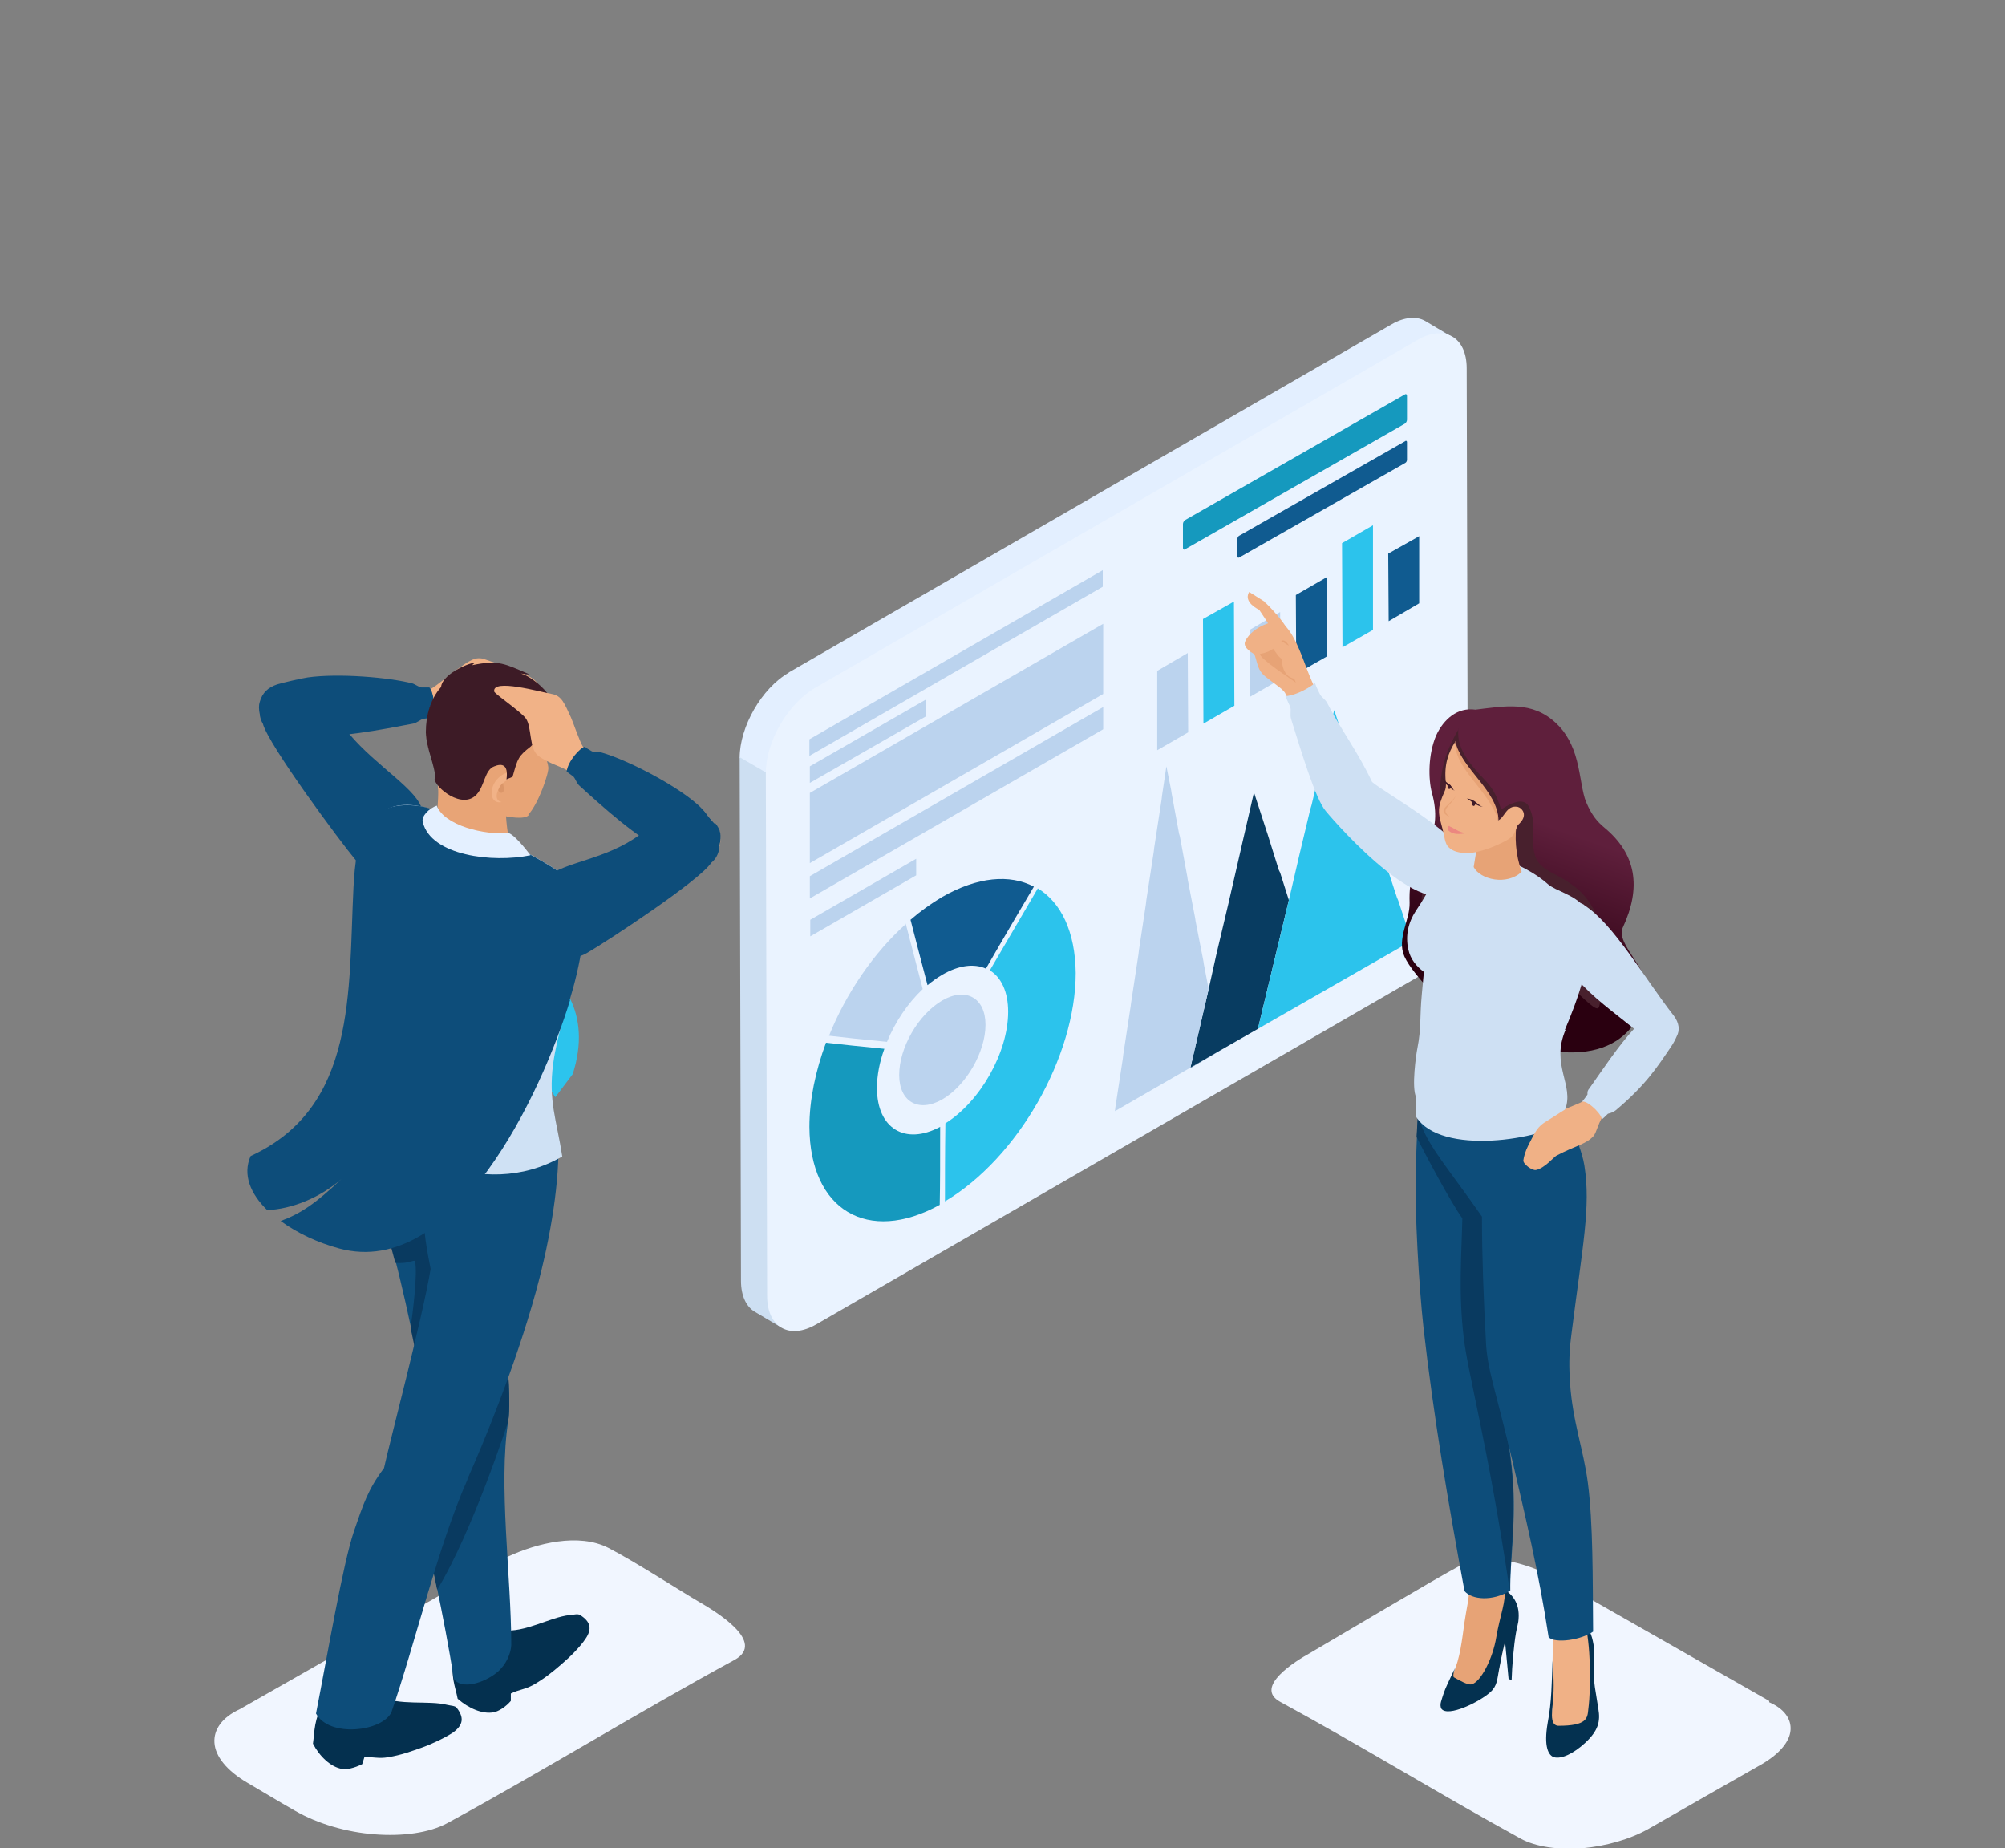 <?xml version="1.0" encoding="UTF-8"?>
<svg id="_レイヤー_1" data-name=" レイヤー 1" xmlns="http://www.w3.org/2000/svg" xmlns:xlink="http://www.w3.org/1999/xlink" version="1.1" viewBox="0 0 460 424">
  <rect x="0" y="0" width="460" height="424" fill="#808080" stroke="none"/>
  <defs>
    <style>
      .cls-1 {
        fill: #093a60;
      }

      .cls-1, .cls-2, .cls-3, .cls-4, .cls-5, .cls-6, .cls-7, .cls-8, .cls-9, .cls-10, .cls-11, .cls-12, .cls-13, .cls-14, .cls-15, .cls-16, .cls-17, .cls-18, .cls-19, .cls-20, .cls-21, .cls-22, .cls-23, .cls-24, .cls-25, .cls-26, .cls-27 {
        fill-rule: evenodd;
        stroke-width: 0px;
      }

      .cls-2 {
        fill: #cee0f3;
      }

      .cls-3 {
        fill: #2cc4ed;
      }

      .cls-4 {
        fill: #0d4d7a;
      }

      .cls-5 {
        fill: #3d1b26;
      }

      .cls-6 {
        fill: #e3efff;
      }

      .cls-7 {
        fill: #48202d;
      }

      .cls-8 {
        fill: #1599be;
      }

      .cls-9 {
        fill: #ec8780;
      }

      .cls-10 {
        fill: #bbd3ee;
      }

      .cls-11 {
        fill: #2cc3ec;
      }

      .cls-12 {
        fill: #cfe1f4;
      }

      .cls-13 {
        fill: #105b90;
      }

      .cls-14 {
        fill: #083c61;
      }

      .cls-15 {
        fill: #db9669;
      }

      .cls-16 {
        fill: #043150;
      }

      .cls-17 {
        fill: #cddff2;
      }

      .cls-18 {
        fill: #04304f;
      }

      .cls-19 {
        fill: #eaf3ff;
      }

      .cls-20 {
        fill: url(#_名称未設定グラデーション);
      }

      .cls-21 {
        fill: #e7a376;
      }

      .cls-22 {
        fill: #f0b186;
      }

      .cls-23 {
        fill: #e8a476;
      }

      .cls-24 {
        fill: #e4f0ff;
      }

      .cls-25 {
        fill: #f1f6ff;
      }

      .cls-26 {
        fill: #401c28;
      }

      .cls-27 {
        fill: #f1b287;
      }
    </style>
    <linearGradient id="_名称未設定グラデーション" data-name="名称未設定グラデーション" x1="356.7" y1="237" x2="345.3" y2="204.6" gradientTransform="translate(0 426.9) scale(1 -1)" gradientUnits="userSpaceOnUse">
      <stop offset="0" stop-color="#5f1f3c"/>
      <stop offset="1" stop-color="#2a0010"/>
    </linearGradient>
  </defs>
  <g>
    <path class="cls-25" d="M55,392.1l61.5-35c6.7-3.1,16.3-5.5,23.1-2,6.2,3.2,16.5,9.9,21,12.5,3.4,2,15.4,9.1,7.9,13.2-21.9,11.9-43.6,25.3-65.8,37.4-4.2,2.3-10.4,3.1-16.8,2.6-6.4-.5-13-2.4-18.2-5.4-3.7-2.1-7.3-4.3-10.9-6.4-4.8-2.8-7.4-6.1-7.6-9.2-.2-3,1.7-5.8,5.8-7.7h0Z"/>
    <g>
      <g>
        <path class="cls-4" d="M77.9,165.3c2.4-3.7-3.6-7.1-6.7-8.2-7.9-2.8-13.7,4.3-10.9,8.9,1.3,4.9,17.7,27,21.3,31.3,2,2.4,6.8,4.8,11.9,2.2,4.6-2.3,6-9.5,2.7-15.3-2.8-4.9-12.9-10.6-18.3-18.8Z"/>
        <g>
          <path class="cls-27" d="M64,157.3c.9-.3,1.9-.5,2.9-.9,7-2.8,28.7,2.3,32,1.6,1.3-.7,4.9-3.7,5.9-4.4,2.9-2,4.3-3.2,6.6-2.3,2.3.9,13.8,4.1,11.6,6.4-1.2.5-7.8.8-9.5,1.5-2.1.9-4.1,5.4-6.7,5.8-3,.4-6.3-.8-8.4-.5-7.4.6-19.3,4.6-27.4,3.7-3.7-.4-7.6.9-9-1.9-1.3-2.6-2.1-3.6-1.6-5.2.6-2.1,1.6-3.1,3.6-3.8h0Z"/>
          <path class="cls-4" d="M63.6,157c1.3-.4,5.6-1.4,7-1.6,7.1-1,18.8,0,24.1,1.4.6.2,1.5.9,2,.9.8,0,1.4,0,1.8,0,.9.8,1.6,4.8.6,7-.5,0-1.3.1-2,.2-.7.2-1.4.9-2.3,1.1-7.4,1.4-17.5,3.4-24.1,2.7-3.7-.4-7.9,1.3-9.5-1.4-1.6-2.6-2.1-4.7-1.6-6.3.6-2.1,1.9-3.3,4-4h0Z"/>
        </g>
      </g>
      <path class="cls-3" d="M120,219.2c9,4,15.9,13.2,11.4,27.2l-4,5.3-5.8-9.1c1-6.9,0-12.3-3.9-19.8.8-1.2,1.6-2.4,2.4-3.6h0Z"/>
      <path class="cls-18" d="M107.3,379c1.1-.4,3.7-5.5,8-5,5.2.6,10.8-3,15.4-3.5.8,0,1.8-.4,2.4,0,2.4,1.5,2.8,3.2,1.2,5.5-1.2,1.8-3.5,4.1-5.5,5.8-2.1,1.8-3.8,3.2-6.4,4.7-2,1.1-3.4,1.1-5.2,2v1.7c-1.3,1.5-2.9,2.4-3.9,2.6-2.6.5-5.8-.9-8.3-3.1-.5-2.7-1.8-5.4-.8-9.6l3.3-1.1h0Z"/>
      <path class="cls-4" d="M111.1,264.5c1,11.1,7,51.8,5.5,61.5-2.3,14.7.7,35.7.7,51.4-.1,1.9-1.1,4.4-3.2,6.2-3.3,2.7-8.4,4-10,1.5-2.1-14-6.2-31.2-7.4-39-1.4-8.7-1.1-17.5,1.1-23.2-.9-6.2-5.4-29-8.9-40.2-1.3-4-9.4-17.2-3.6-28l26,9.8h0Z"/>
      <path class="cls-1" d="M111.1,264.5c1,11.1,7,51.8,5.5,61.5,0,.2-8.2,25.4-16.3,38.7-1.5-7.6-3-14.5-3.7-18.7-1.4-8.7-1.1-17.5,1.1-23.2-.5-3.1-1.8-10.4-3.5-18.2.4-2.7,1.7-12.7,1-15.2-.2-.6-1.1.6-4.5.3-.7-2.6-1.3-5-2-7-1.3-4-9.4-17.2-3.6-28l26,9.8h0Z"/>
      <g>
        <path class="cls-18" d="M77.8,391c1.2,0,5.3-3.9,9.2-1.9,4.7,2.3,11.2.9,15.6,2,.8.2,1.9.2,2.2.7,1.7,2.2,1.5,3.9-.8,5.6-1.8,1.2-4.7,2.6-7.2,3.5-2.6.9-4.7,1.7-7.7,2.2-2.2.4-3.5-.1-5.5,0l-.5,1.6c-1.8.9-3.6,1.3-4.6,1.1-2.6-.4-5.2-2.9-6.7-5.8.4-2.8.2-5.7,2.5-9.3h3.4c0,.1,0,.1,0,.1Z"/>
        <path class="cls-4" d="M107.3,339.3c-6.8,15.3-12.1,37.9-17.5,53.5-2.1,4.4-14.2,5.9-17.3.3,2.7-13.8,6.2-34.5,8.7-41.8,2.1-6.1,3.2-9.6,6.9-14.5,1.3-6,8.8-34.3,10.7-45.7-1.4-7.4-4.5-20.4,5.2-31.4,4.7,3.3,17.5,5.4,24.1,1.7.3,9-1.5,21.7-5.2,35.1-4.7,17-12,34.6-15.7,42.9h0Z"/>
      </g>
      <path class="cls-12" d="M84.2,224.2c.5,9.6-.2,14.8,2.1,29,1.8,10.5,24.3,22.8,42.7,12.1-1.3-8.4-3.2-12.7-2.1-21.2,1.7-12.7,9.8-29.1,5.9-39.2-.8-2.1-2.3-3.2-4-4.5-4.3-3.5-26.6-14.8-33.4-15.6-19.6-2.5-11.7,29.9-11.2,39.4h0Z"/>
      <path class="cls-4" d="M130.7,229.4c2.1-6.8,5-19.6,2.2-24.8-1-1.9-2.6-3-4.1-4.2-4-3.2-26.4-14.8-32.7-15.5-12.5-1.6-14.4,7.4-15,18.7-1.2,23.8.8,50.4-23.6,61.6-1.9,4.3,0,8.7,3.8,12.4,5.5-.2,12.1-2.8,17-7.1-5.9,5.6-9.3,7.9-13.9,9.6,3.8,2.8,8.6,5,13.4,6.3,26.6,7.2,46.6-35.9,53-57h0Z"/>
      <g>
        <path class="cls-23" d="M116.3,179.1c-.5,2.9-.4,8.7.3,12.5-6.4-.2-15.3-1.9-16.2-6.6.2-2.7.3-5.5-.4-6.7,9.3.2,8.7-4.5,16.4.8h0Z"/>
        <g>
          <path class="cls-23" d="M121.3,187c-1,1.1-4.8.4-6.4,0-.5-.1-2.8-1.7-3.4-1.9-4.8-1.3-11.4-3.2-11-4.5.3-1.1.4-2.1.2-2.7-.7-2.7-2.9-6-2.9-9.7,0-5.9,2.3-11.8,8.5-14.4,11.4-4.7,21.8,4,21.6,15.6,0,2.3-2,2.9-2.5,4.8,0,.3.3.9.4,1.8.2,1.2-2.2,8.3-4.6,10.9h0Z"/>
          <g>
            <path class="cls-27" d="M116.5,179.2c.9-1.2.6-1.9,0-1.9-.7,0-1.9.7-2.8,1.9-1.5,2.1-1.2,5.3,1.4,4.8-1.9-.4-1.1-2.7-.1-3.9.7-.8,1.5-1.4,1.6-.9h0Z"/>
            <path class="cls-15" d="M115.4,179.6c.2,1.2.3,1.8,0,2.1-.2.2-.6.4-1.1-.4.2-.7.6-1.3,1.1-1.7Z"/>
          </g>
          <path class="cls-5" d="M99.9,178.8c-.1-3.4-2.1-7-2.2-10.8,0-3.8,1-7.6,3.5-10.4.2-2.8,5.9-5.4,7.8-5.6-.2.2-.4.3-.7.6,6.2-1.3,7.5-.3,13.2,2.1-.7,0-1.3-.1-2-.2,3.3.9,10.4,7.1,8.3,13-.3-3-1.8-3-3.2-2.7,0,3.4-2.2,5.9-2.9,6.5-2.8,2.2-2.9,2.6-4.1,6.9l-1.4.6c.5-3.5-1.1-3.7-2.8-3-2.2.8-2.2,4.4-4,6.4-3.3,3.7-9.6-1.6-9.7-3.5Z"/>
        </g>
        <path class="cls-24" d="M100.3,184.8c-1.9.6-3.7,2.5-3.3,3.8,1.9,7.7,16,9.4,24.7,7.6,0,0-3.3-4.5-5-5.1-5.5.5-14.8-1.7-16.5-6.3Z"/>
      </g>
      <g>
        <path class="cls-27" d="M163.9,188.9c-.6-.7-1.3-1.4-1.9-2.3-4.5-6-25.7-12.9-28.2-15.2-.8-1.2-2.3-5.7-2.8-6.8-1.5-3.2-2.1-5-4.4-5.4-2.4-.4-13.9-3.7-13.2-.5.8,1,6.3,4.7,7.3,6.2,1.3,1.9.7,6.8,2.7,8.4,2.4,1.9,5.8,2.6,7.5,3.9,6,4.3,14,14.7,21.4,18.1,3.4,1.6,6.2,5.4,8.8,3.7,2.5-1.6,3.6-3.3,4-5,.5-2.1.3-3.4-1.1-5.1h0Z"/>
        <path class="cls-4" d="M146.8,191.4c-1.1-4.3,5.7-5.5,9.1-5.5,8.4,0,11.5,8.6,7.3,12-2.8,4.2-23.7,17.9-28.5,20.7-2.7,1.6-7.9,2.2-11.9-1.9-3.6-3.7-2.5-11,2.5-15.4,4.3-3.7,13.7-4,21.6-9.9h0Z"/>
        <path class="cls-4" d="M163.9,188.9c-.6-.7-1.3-1.4-1.9-2.3-3.7-4.9-17.6-12.2-24.1-14-.6-.2-1.8,0-2.2-.3-.7-.4-1.2-.7-1.5-1-1.1.2-3.9,3.3-4.2,5.7.4.3,1.1.8,1.6,1.2.5.6.7,1.5,1.4,2.1,5.6,5.1,13.3,12,19.3,14.8,3.4,1.6,6.2,5.4,8.8,3.7,2.5-1.6,3.6-3.3,4-5,.5-2.1.3-3.4-1.1-5.1h0Z"/>
      </g>
    </g>
  </g>
  <g>
    <g>
      <g>
        <g>
          <path class="cls-6" d="M181,154.3c-6.3,3.6-11.3,12.5-11.3,19.5l5.8,7.4,5.2-1c2.9-5,13.8-9.3,11.3-19.5l106.1-58,32-21.8h0l2.7-3.8c-1.9-1.1-3.8-2.3-5.7-3.4-2.5-1.5-5.7-.6-8,.8h0l-138.2,79.8h0Z"/>
          <path class="cls-17" d="M170,293.8c0,3.6,1.3,6.1,3.3,7.2l5.9,3.5c.9-1.9,1.3-3.4,1.3-4.6l.5.3,3.1-73.9-3.4-46.2-11-6.4.3,120h0Z"/>
        </g>
        <path class="cls-19" d="M336.5,84.5c0-7.2-5.1-10.1-11.3-6.5l-138.2,79.8c-6.2,3.6-11.3,12.3-11.3,19.5l.3,120c0,7.2,5.1,10.1,11.3,6.5l138.2-79.8c6.2-3.6,11.3-12.4,11.3-19.5l-.3-120h0Z"/>
      </g>
      <g>
        <g>
          <g>
            <polygon class="cls-10" points="293.7 140.4 293.8 155.8 286.7 159.9 286.7 144.5 293.7 140.4"/>
            <polygon class="cls-10" points="272.5 149.8 272.6 168 265.5 172.1 265.5 153.9 272.5 149.8"/>
            <polygon class="cls-11" points="283.1 138 283.2 161.9 276.1 166 276 142 283.1 138"/>
          </g>
          <g>
            <polygon class="cls-13" points="325.6 123 325.6 138.4 318.6 142.5 318.5 127 325.6 123"/>
            <polygon class="cls-13" points="304.4 132.4 304.4 150.6 297.4 154.6 297.3 136.5 304.4 132.4"/>
            <polygon class="cls-11" points="315 120.5 315 144.5 308 148.5 307.9 124.6 315 120.5"/>
          </g>
        </g>
        <g>
          <polygon class="cls-14" points="287.7 181.8 287.8 182.1 290.6 190.7 290.8 191.3 293.4 199.6 293.7 200.2 295.7 206.5 288.6 236 302.6 228 279.9 241 273.1 245 277.3 226.9 278.9 219.7 279.1 218.8 281.9 207 282.1 206.1 284.7 194.8 284.9 193.9 287.6 182.2 287.7 181.8"/>
          <polygon class="cls-11" points="306.1 162.9 308.3 169.5 308.5 170.2 311.4 178.7 311.6 179.4 314.3 187.5 314.6 188.2 317.4 196.7 317.7 197.4 320.5 205.9 320.8 206.6 323.6 215.1 323.9 215.8 302.6 228 288.6 236 295.7 206.5 297.7 197.9 297.9 197 300.6 185.7 300.9 184.7 303.7 172.9 303.9 172 306.1 162.9"/>
          <polygon class="cls-10" points="267.6 175.8 268.7 181.3 268.8 182 270.5 191.2 270.7 191.9 272.4 201.1 272.5 201.8 274.2 210.6 274.3 211.3 276.1 220.5 276.2 221.2 277.3 226.9 273.1 245 279.9 241 255.8 254.9 255.9 254 257.6 242.9 257.7 242 259.4 230.9 259.5 230.1 261.2 218.9 261.3 218 262.9 207.4 263 206.5 264.7 195.4 264.8 194.5 266.5 183.4 266.6 182.5 267.6 175.8"/>
        </g>
        <g>
          <path class="cls-11" d="M238.1,203.8c5.3,3.2,8.6,9.9,8.7,19.4,0,19.2-13.3,42.5-30,52.4,0-4.7,0-10.9.1-17.9,8-5,14.4-16.3,14.4-25.6,0-4.6-1.6-7.9-4.2-9.5,4.3-7.3,8.1-13.9,11-18.8h0Z"/>
          <path class="cls-10" d="M216.2,229.5c5.4-3.1,9.9-.6,9.9,5.6s-4.4,13.9-9.9,17.1c-5.4,3.1-9.9.6-9.9-5.6,0-6.3,4.4-13.9,9.9-17.1h0Z"/>
          <path class="cls-13" d="M216.1,205.8c8.2-4.7,15.6-5.3,21.1-2.4-2.9,4.9-6.8,11.5-11,18.8-2.7-1.2-6.2-.8-10,1.4-1.2.7-2.3,1.5-3.4,2.4-1.5-5.8-2.9-11-3.9-15,2.3-2,4.7-3.7,7.2-5.2Z"/>
          <path class="cls-8" d="M189.5,239.2c3.5.4,8.2.9,13.4,1.4-1.1,3-1.7,6.1-1.7,9,0,9.3,6.5,13.2,14.5,8.9,0,6.9,0,13.2-.1,17.9-16.5,9.1-29.8,1.2-29.9-17.9,0-6.2,1.4-12.8,3.8-19.3h0Z"/>
          <path class="cls-10" d="M207.8,211.9c1,3.9,2.4,9.1,3.9,15-3.4,3.2-6.3,7.5-8.2,12.1-5.3-.5-9.9-1-13.3-1.4,3.9-9.7,10.2-19,17.7-25.7h0Z"/>
        </g>
        <path class="cls-13" d="M322.8,101.4c0-.2-.2-.4-.4-.2l-38.1,21.7c-.2.1-.4.4-.4.7v4.1c0,.2.2.3.4.2l38.1-21.7c.2-.1.4-.4.4-.7v-4.1h0Z"/>
        <path class="cls-10" d="M185.9,214.9v-3.9l24.3-14v3.8l-24.3,14h0ZM185.7,169.6l67.3-38.8v3.8l-67.3,38.8v-3.8h0ZM212.4,160.5l-26.6,15.3v3.8l26.7-15.3v-3.8h0ZM185.8,198l67.3-38.8v-16.1c0,0-67.3,38.8-67.3,38.8v16.1q0,0,0,0ZM185.8,206.1l67.3-38.8v-5.1s-67.3,38.8-67.3,38.8v5.1h0Z"/>
        <path class="cls-8" d="M322.8,90.8c0-.3-.2-.5-.5-.3l-50.4,28.8c-.3.2-.5.6-.5.9v5.5c0,.3.2.5.5.3l50.4-28.8c.3-.2.5-.6.5-.9v-5.5h0Z"/>
      </g>
    </g>
    <g>
      <path class="cls-25" d="M405.9,390.2l-51.6-29.4c-5.6-2.6-13.7-4.6-19.4-1.6-5.2,2.7-30.7,17.9-34.5,20.1-2.9,1.6-12.9,7.7-6.7,11.1,18.4,10,36.6,21.2,55.2,31.4,3.5,1.9,8.7,2.6,14.1,2.2,5.4-.5,10.9-2,15.3-4.5,3.1-1.8,23.1-13.2,26.1-14.9,4-2.4,6.2-5.1,6.4-7.7.2-2.5-1.4-4.9-4.9-6.4h0Z"/>
      <g>
        <g>
          <path class="cls-20" d="M338.5,162.8c-4.1-.6-7.3,2.2-9,5.9-1.9,4.4-1.8,10.1-1,13.1,2.7,9.7-2.4,13.2-4.1,17.8-.8,2-1.1,4.6-1,7.5.1,4-3,8.2-1.2,12.3,2,4.5,11.1,13.5,15,15.8,26.8,12.1,37.6,4.8,40.6-6.8,1.4-5.5-7.3-11.8-5.5-15.6,4.3-9.2,3.2-16.9-4.4-23.1-1.3-1.1-2.7-2.6-4-5.7-.9-2.1-1.2-5.9-2.1-9.4-.9-3.6-2.5-6.6-4.8-8.7-5.5-5.2-11.8-3.9-18.5-3.1h0Z"/>
          <path class="cls-7" d="M334.6,167.2c-.3,2.6.6,4.9,2.2,7.2,3.7,5.2,5.6,4.8,7.6,11.3,3.3-2.2,5.6-2.5,6.5-.4,1.5,3.5.6,5.5.9,9.1.6,5.8,4.7,5,10.1,9.5,3.8,3.2,8.9,11.3,5,27-.8,3.2-11-12.7-22.5-12.7l-9.5-2.4c-3.8-3.4-6.5-3.9-7.8-5.9-1.3-2.1-1.2-4.9.1-8.7,1.3-3.5,3.4-6.4,3.4-9.1,0-9.3-1.7-15.3,4.1-24.9h0Z"/>
        </g>
        <g>
          <g>
            <path class="cls-22" d="M302.9,160.3c-.7-1.4-1.4-2.8-2-4.2-1.4-3.2-2.3-6.4-4-9.6-1.5-2.9-3.2-4.2-4.2-4-4.3.9-6.4,3.2-7,4.6-.3.6-.3,1.6,2.1,3,.8,2.3.7,3.6,2.5,5.1,2.2,1.8,3.6,2.5,4.5,3.7.5.9,1,2.2,1.5,3.8l6.7-2.3h0Z"/>
            <g>
              <path class="cls-22" d="M290.1,138l-3.5-2.2c-1.1,1.8.7,3.3,2.3,4.1l1.4,2.1,2.3,3.7c-.2-.8,2.7-1,2.5-1.7-.3-1-4.1-5.3-5-5.9Z"/>
              <path class="cls-21" d="M295.6,147.9c-1.6-2.3-2,0-3.6,1-1.3.9-2.9,1.1-2.9,1.1-.4.9,7,5.7,8.2,6.6-.8-2-2.1-4.7-1.5-5.7,0,0-.2-3-.2-3Z"/>
              <path class="cls-22" d="M297.5,155.8c-3-.3-3.3-3-3.5-4.7-.8-.5-1.4-1.7-2.1-2.5-3.1-1-3.8-1.6-3.2-3,1.1.2,3.6.8,4.5,1,4.6,2.8,5.4,2.9,7.2,9.6l-1.9,1.2-1-1.6h0Z"/>
            </g>
          </g>
          <path class="cls-2" d="M314.8,179.4c-3.3-7-7.1-11.9-10.4-18.3-.4-.7-1.3-1.2-1.6-1.9-.4-.8-.8-1.6-1.1-2.5-.8.7-4,2.8-6.8,3,.4.8.5,1.2,1.1,2.4.3.9-.1,1.7.2,2.8,2.2,7,5.6,18.5,8,21.2,2.3,2.8,24.3,28,30.5,16.5,2.1-3.9,2.6-4.8.5-7.7-4.1-5.6-17.5-13.1-20.4-15.5h0Z"/>
        </g>
        <g>
          <path class="cls-22" d="M363.1,369.2c.2,1.2.4,2.4.8,3.6.5,1.7,1,3.7,1.3,6.2.4,3.1.6,6.8.3,11.4-.1,1.6-.7,2.4-.9,4.6l-9,2.9c.2-1.9.5-4.8.6-8,.1-2.9,0-6,0-8.9,0-3.3.3-6.3,0-8.1l6.8-3.8h0Z"/>
          <path class="cls-16" d="M363.7,372.1c.8,1.8,1.5,2.7,1.9,5.2s-.2,6.6.3,9.7l.8,5c.5,2.9,0,5-3,7.8-2.7,2.5-5.5,3.8-7.2,3.3-1.2-.4-2.4-2.3-1.4-8,.9-4.7.9-9.1,1.1-14.1.3,4.8.4,6.5-.1,11.3-.1,1.4-.2,3.5,1.4,3.6,6.6,0,6.7-1.7,6.9-3.8.7-5.5.5-15.1-.8-20h0Z"/>
        </g>
        <g>
          <g>
            <path class="cls-21" d="M345.4,364.6c4.1,5-.5,4.2,0,10.8,0,.6-2.2,10.7-2.2,10.7,0,0-6,1.7-6.5,1.6-.5,0-4.2-1.4-4.2-1.4.3-.5.7-1.9.9-2.4,1.6-3.5,2-7.6,2.6-11.8.4-2.8,1.1-5.5,1.1-8.1l8.4.6Z"/>
            <path class="cls-16" d="M334.1,382.1c-.6,1.2-1.4,2.9-2,4.2-.8,1.7-1.1,2.8-1.5,4.1-.2.6-.1,1.3.1,1.6,1.5,2,8.8-1.6,11.2-3.8,1.6-1.4,1.6-3,2-5.1.6-3,.6-3.4,1.4-6.5l.8,8.5.7.4c.1-3.4.5-8,1-10.9.2-1.2.6-2.5.6-3.2.3-3.8-1.6-5.7-3.3-6.8.6,2.3-1,6.1-1.8,10.9-.8,5-3.6,10.4-5.7,10.9-.9.2-2.9-1-4-1.6-.4-.2,0-1.7.5-2.8h0Z"/>
          </g>
          <path class="cls-4" d="M325.5,253c-.2,2.3-.5,8-.7,16.6-.2,8.6.7,25.1,1.8,35.1,2.3,20.3,5.7,40.3,9.4,60.3,1.7,2,6.4,2.4,10.5-.1-.1-6.5,1.2-14.7.7-23.8-.7-12.5-3.9-23.6-4.8-35.1,1.7-13.9,3.3-34.4,2.9-51.5l-19.8-1.4h0Z"/>
          <path class="cls-1" d="M325.5,253c-.1,1.4-.3,4-.5,7.8,1.9,3.9,7.9,15.1,10.5,18.7-.2,8.6-.9,17.1.3,27.2,1,8.7,5.4,23.8,10.6,58.3-.1-6.5,1.2-14.7.7-23.8-.7-12.5-3.9-23.6-4.8-35.1,1.7-13.9,3.3-34.4,2.9-51.5l-19.8-1.4h0Z"/>
        </g>
        <path class="cls-4" d="M355.1,245.7c2.5,8.1,7.4,15.4,8.4,21.7,1.5,9.5-.4,18.2-3,38.9-.6,4.6-.5,7.5-.3,10.9.6,9,3.1,15.3,4.1,23,1.2,9.3,1.1,21.8,1.2,34.1-2.7,1.9-8.6,2.8-10.2,1.3-2.3-15.1-5.5-28.4-8.3-40.4-1.3-5.5-2.8-11.3-4.5-17.9-.8-3.2-1.5-6.5-1.6-9.8-.5-8.8-.9-19.4-.9-28.4-7.3-10.5-12-15.7-14-21.2-.4-3.6.9-7.9.9-7.9l28.5-4.3h0Z"/>
        <path class="cls-2" d="M359.2,236.2c-3.5,8.1,2,12.7-.1,18.3l1,2.4c-6.4,4.6-29.5,8.3-35.2-.7v-4.5c-1.1-2.2,0-9.9.3-11.3.9-4.6.5-7,1-12.3.1-1.4.3-2.9.4-4.3,0-.3,0-.6,0-.9-1.6-1.2-3-2.8-3.5-5.1-.7-3.2,0-6.2,1.7-8.8,1.9-2.8,3-4.8,3.9-6.9.3-1.7.6-3.1.9-4,.2-.8.6-1.5,1.1-2.2,1.4-2.1,4-3.1,8.5-1.2,4,1.7,11.2,3.9,15.9,8.1,1.8,1.6,6.1,2.4,8.4,5.3.8.9,1.3,2.9,1.4,4.4.5,7.1-3,17.1-5.9,23.8h0Z"/>
        <path class="cls-21" d="M348.1,187.8c-.7,4.2-.4,8.2,1,12.2-3.4,3.2-9.5,1.8-11-1.1.3-1.9.6-3.6.9-5.5l9.2-5.7h0Z"/>
        <g>
          <g>
            <path class="cls-22" d="M333.9,170.1c-1.7,2.7-2.6,5.4-2.2,9.3.1,1,0,1.6-.3,2.2-1.6,3.6-1.5,4.7-.7,7.6.8,2.8.7,4.3,1.7,5.2,1,1,2.5,1.2,3.7,1.3,2.6.2,7-1.5,9.5-2.9,1.9-1,1.8-1.8,2.6-3.5,2.7-2.3.9-4,0-4.2-2.6-.5-3,2.5-4.5,3.1.2-5.2-9.7-14-9.9-18.2h0Z"/>
            <path class="cls-21" d="M333.9,170.1c1.4,6.4,9.8,11.2,9.9,18.2-2.3-7.2-10.4-12.2-9.9-18.2Z"/>
            <g>
              <path class="cls-26" d="M333.6,181.4c-.3-.6-.6-1-.9-1.3-.6-.5-1.2-.8-1.9-1.9.3.9.8,1.6,1.5,2.2.4.3.7.6,1.4,1Z"/>
              <path class="cls-26" d="M336.5,183.2c.6,0,1.4.3,1.8.6.5.3,1,1,1.9,1.3-.8-.1-1.5-.5-2.2-.9-.5-.3-.9-.8-1.5-1Z"/>
              <path class="cls-9" d="M332.6,189.6c.6.2.8.4,1.2.6,1.3.7,1.5.8,2.9.9-1.9.3-3.2.4-4.3-.5-.2-.1-.4-1.3.2-1.1h0Z"/>
              <path class="cls-21" d="M334,182.6c-1.5,2.8-3.7,2.9-1.3,4.9-3.3-1.7-.5-2.3,1.3-4.9Z"/>
            </g>
          </g>
          <path class="cls-26" d="M332.5,180c-.2,0-.4.2-.4.5s.2.5.4.5.4-.2.4-.5-.2-.5-.4-.5Z"/>
          <path class="cls-26" d="M338.1,183.8c-.2,0-.4.2-.4.5s.2.6.4.6.4-.3.4-.6-.2-.5-.4-.5h0Z"/>
        </g>
        <g>
          <path class="cls-22" d="M363.4,252.5c-1.1.7-3.2,1.4-4,1.8-.4.3-3.5,2.2-5.2,3.3-1.8,1.2-2.4,3-3.5,5-.8,1.6-1.1,2.8-1.2,3.6-.1.8,2,2.4,2.9,2.2,2-.4,4.1-3,4.7-3.3,4.6-2.4,6.8-2.6,8.5-4.5.7-.8,1.1-3.2,2.6-5.3l-2.8-2.6-1.9-.4h0Z"/>
          <path class="cls-2" d="M363.4,207.6c6.8,4.3,13.8,16.7,20.6,25.4,1.3,1.7,1.4,3.4.7,4.7-.3.7-.7,1.5-1.3,2.4-3.2,4.7-5.8,8.8-12.7,14.6-.5.4-1,.6-1.8.8-.4.4-1,1-1.5,1.4.6-.7-2.9-4.4-4.4-4.2.4-.5.8-1,1.2-1.6,0-.7,0-.9.5-1.5,2.9-4.1,6.6-9.7,10.2-13.6-4.6-3.7-9.6-7.3-13.2-11.5-.9-1.1-1.4-1.6-2.4-2.7-7-8.5-.4-17.1,4.2-14.2h0Z"/>
        </g>
      </g>
    </g>
  </g>
</svg>